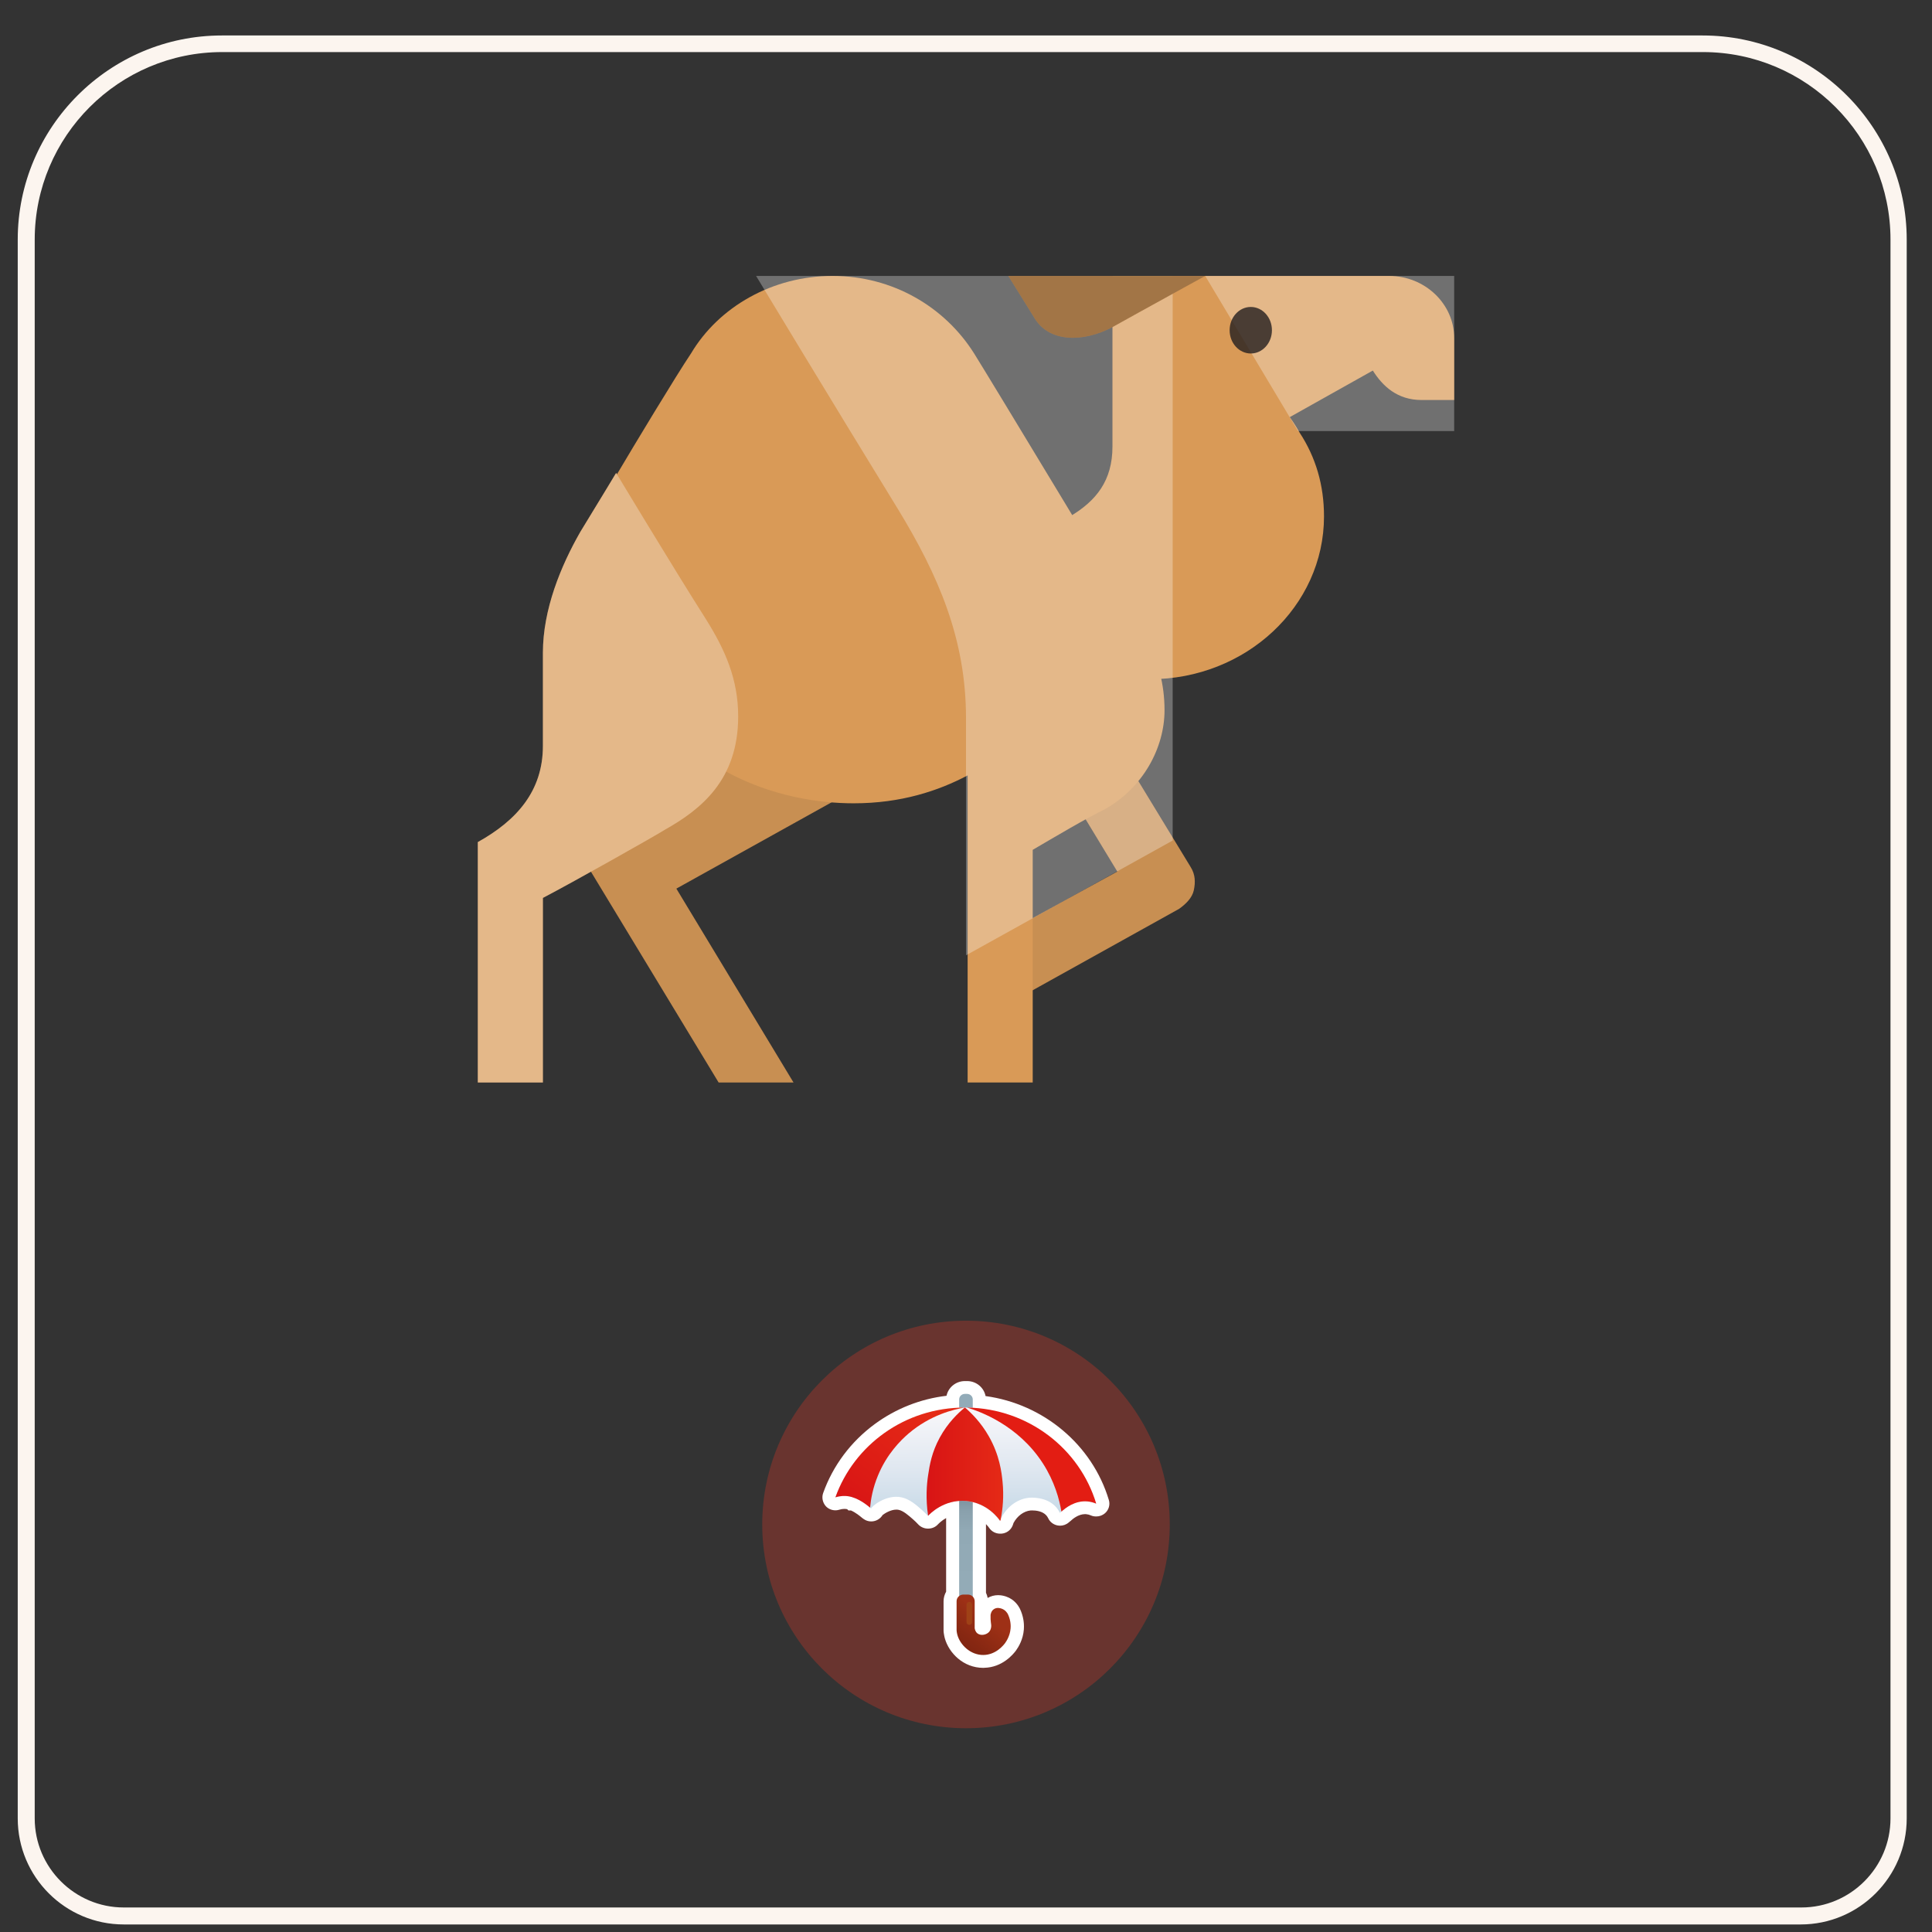 <svg width="512" height="512" viewBox="0 0 512 512" fill="none" xmlns="http://www.w3.org/2000/svg" xmlns:xlink="http://www.w3.org/1999/xlink">

<rect x="0" y="0" width="512" height="512" fill="#333333" stroke="none"/>

<path class="st0" d="M32.8,505.5h444.4c13,0,23.6-10.6,23.6-23.6V63.5c0-27.4-22.3-49.7-49.7-49.7H58.8c-27.4,0-49.7,22.3-49.7,49.7
	v418.4C9.2,494.9,19.8,505.5,32.8,505.5z" fill="none"/>
<path class="st0" d="M32.8,504.4h444.4c11.8,0,21.4-9.6,21.4-21.4v-18.3h2.2V64.6c0-27.4-22.3-49.7-49.7-49.7H58.8
	c-27.4,0-49.7,22.3-49.7,49.7v401.9h2.2V483C11.4,494.8,21,504.4,32.8,504.4z" fill="none"/>
<path class="st0" d="M32.8,504.4h444.4c11.8,0,21.4-9.6,21.4-21.4V262.5h2.2V64.6c0-27.4-22.3-49.7-49.7-49.7H58.8
	c-27.4,0-49.7,22.3-49.7,49.7v198.8h2.2V483C11.4,494.8,21,504.4,32.8,504.4z" fill="none"/>
<path class="st0" d="M32.8,505.5h156.4v-1.8h10.6v-0.4h110.4v0.4h13.2v1.8h153.8c13,0,23.6-10.6,23.6-23.6V63.5
	c0-27.4-22.3-49.7-49.7-49.7H58.8c-27.4,0-49.7,22.3-49.7,49.7v418.4C9.2,494.9,19.8,505.5,32.8,505.5z" fill="none"/>
<path class="st0" d="M32.8,505.5h116.6v-2.2h218.9v2.2h109c13,0,23.6-10.6,23.6-23.6V63.5c0-27.4-22.3-49.7-49.7-49.7H58.8
	c-27.4,0-49.7,22.3-49.7,49.7v418.4C9.2,494.9,19.8,505.5,32.8,505.5z" fill="none"/>
<path class="st1" d="M32.8,510h444.4c15.5,0,28.1-12.6,28.1-28.1V63.5c0-29.8-24.3-54.1-54.1-54.1H58.8C29,9.4,4.7,33.7,4.7,63.5
	v418.4C4.7,497.4,17.3,510,32.8,510z M9.2,63.5c0-27.4,22.3-49.7,49.7-49.7h392.4c27.4,0,49.7,22.3,49.7,49.7v418.4
	c0,13-10.6,23.6-23.6,23.6H32.8c-13,0-23.6-10.6-23.6-23.6V63.5z" fill="rgb(251.2, 244.9, 238.2)"/>
<g transform="translate(76, 0)">
<path d="M194.662 244.947L220.106 230.971L199.406 196.853L214.5 188.632L239.512 229.738C240.806 231.793 240.806 233.848 240.375 235.904C239.944 237.959 238.219 239.603 236.494 240.836L195.094 263.856V244.947H194.662ZM103.237 235.493L149.812 209.596L107.55 197.675L72.619 217.817L114.45 286.875H134.287L103.237 235.493Z" fill="#D99A57"/>
<g opacity="0.3">
<path opacity="0.3" d="M194.662 244.947L220.106 230.971L199.406 196.853L214.5 188.632L239.512 229.738C240.806 231.793 240.806 233.848 240.375 235.904C239.944 237.959 238.219 239.603 236.494 240.836L195.094 263.856V244.947H194.662ZM103.237 235.493L149.812 209.596L107.55 197.675L72.619 217.817L114.45 286.875H134.287L103.237 235.493Z" fill="#231F20"/>
</g>
<path d="M207.6 136.839C214.5 132.728 218.813 127.385 218.813 118.341C218.813 113.82 218.813 94.911 218.813 73.125H231.75H246.413H268.406C268.406 73.125 282.638 73.125 292.125 73.125C301.613 73.125 309.375 80.524 309.375 89.567C309.375 93.678 309.375 106.01 309.375 106.01C309.375 106.01 301.613 106.01 300.75 106.01C294.281 106.01 290.4 102.31 287.813 98.2L265.819 110.531C265.819 110.531 267.544 112.998 268.406 114.642C272.719 121.219 274.875 128.618 274.875 136.839C274.875 160.68 254.175 180 228.731 180C203.288 180 180 180 180 180V143.005C194.231 143.005 204.15 138.483 207.6 136.839Z" fill="#D99A57"/>
<path opacity="0.3" d="M267.975 114.231H309.375V73.125H243.394L267.975 114.231Z" fill="white"/>
<path d="M87.712 125.329C91.594 118.752 103.237 99.433 107.119 93.678C114.45 81.346 128.681 73.125 144.637 73.125C160.594 73.125 174.394 81.346 182.156 93.678C186.037 99.844 227.006 167.668 227.869 169.312C230.887 175.067 232.612 181.233 232.612 188.221C232.612 198.087 227.006 208.774 216.656 214.529C212.344 216.584 203.287 221.928 197.681 225.216V286.875H180.431V205.486C172.669 209.596 162.75 212.885 150.244 212.885C130.837 212.885 111.862 205.075 100.65 191.921C81.675 170.957 79.519 138.483 87.712 125.329Z" fill="#D99A57"/>
<path opacity="0.3" d="M124.369 73.125C124.369 73.125 144.206 106.01 161.887 134.784C172.669 152.459 180 169.312 180 190.276C180 226.038 180 253.168 180 253.168L234.769 222.75V73.125H124.369Z" fill="white"/>
<path d="M67.875 197.675C67.875 197.675 67.875 181.644 67.875 173.012C67.875 161.502 72.619 149.993 77.794 140.949C83.831 131.084 87.281 125.329 87.281 125.329C87.281 125.329 102.375 150.404 111 163.969C116.175 172.19 119.625 180 119.625 189.865C119.625 206.719 109.706 214.529 100.219 219.873C97.631 221.517 76.5 233.437 67.875 237.959V286.875H50.625V223.161C60.975 217.406 67.875 209.596 67.875 197.675Z" fill="#D99A57"/>
<path opacity="0.3" d="M67.875 197.675C67.875 197.675 67.875 181.644 67.875 173.012C67.875 161.502 72.619 149.993 77.794 140.949C83.831 131.084 87.281 125.329 87.281 125.329C87.281 125.329 102.375 150.404 111 163.969C116.175 172.19 119.625 180 119.625 189.865C119.625 206.719 109.706 214.529 100.219 219.873C97.631 221.517 76.5 233.437 67.875 237.959V286.875H50.625V223.161C60.975 217.406 67.875 209.596 67.875 197.675Z" fill="white"/>
<path d="M243.394 73.125C243.394 73.125 226.144 82.579 218.813 86.69C211.05 90.8 201.994 90.8 198.113 84.224L191.213 73.125H243.394Z" fill="#D99A57"/>
<path opacity="0.3" d="M243.394 73.125C243.394 73.125 226.144 82.579 218.813 86.69C211.05 90.8 201.994 90.8 198.113 84.224L191.213 73.125H243.394Z" fill="#231F20"/>
<path d="M255.468 93.678C258.565 93.678 261.075 90.917 261.075 87.512C261.075 84.107 258.565 81.346 255.468 81.346C252.372 81.346 249.862 84.107 249.862 87.512C249.862 90.917 252.372 93.678 255.468 93.678Z" fill="#231F20" fill-opacity="0.8"/>
</g>
<path d="M310 404C310 433.823 285.823 458 256 458C226.177 458 202 433.823 202 404C202 374.177 226.177 350 256 350C285.823 350 310 374.177 310 404Z" fill="#E83827" fill-opacity="0.3"/>
<path d="M260.584 442C255.296 442 251.457 438.044 250.378 434.133C250.27 433.725 250.193 433.317 250.131 432.925C250.085 432.638 250.054 432.336 250.054 432.049V431.988C250.054 431.777 250.054 431.566 250.054 431.339V424.348C250.054 423.457 250.301 422.581 250.732 421.811V402.301C249.468 403.011 248.713 403.826 248.574 403.962C247.926 404.687 246.971 405.095 245.984 405.095C245.953 405.095 245.922 405.095 245.907 405.095C244.935 405.095 243.995 404.687 243.332 403.977C242.916 403.524 242.469 403.086 242.021 402.694C240.788 401.607 239.4 400.383 238.167 400.127C237.967 400.081 237.751 400.066 237.535 400.066C236.039 400.066 234.498 401.033 233.896 401.501C233.835 401.591 233.788 401.682 233.711 401.773C233.048 402.664 232 403.192 230.89 403.192C229.595 403.192 228.809 402.528 228.377 402.18C227.945 401.818 226.82 400.867 225.525 400.293H224.862L224.507 399.946C224.492 399.946 224.492 399.946 224.476 399.946L224.384 399.93C224.337 399.915 224.291 399.915 224.245 399.9C224.091 399.87 223.921 399.87 223.752 399.87C223.351 399.87 222.919 399.946 222.456 400.081C222.364 400.112 222.271 400.142 222.164 400.157C221.917 400.217 221.655 400.248 221.393 400.248C220.421 400.248 219.496 399.855 218.849 399.16C218.001 398.194 217.723 396.88 218.14 395.687C220.745 388.379 225.494 382.052 231.83 377.386C237.427 373.278 243.949 370.711 250.84 369.896C251.303 367.676 253.307 366 255.712 366H256.298C258.734 366 260.754 367.721 261.186 369.971C276.511 372.07 289.446 382.837 293.856 397.514C294.241 398.768 293.84 400.157 292.823 401.033C292.191 401.576 291.373 401.878 290.541 401.878C290.51 401.878 290.479 401.878 290.464 401.878C289.986 401.878 289.508 401.788 289.076 401.591C288.675 401.425 288.259 401.305 287.843 401.274C287.75 401.259 287.642 401.259 287.534 401.259C285.792 401.274 284.297 402.513 283.726 403.056C283.588 403.192 283.433 403.298 283.279 403.419C282.632 404.008 281.784 404.325 280.92 404.325C280.735 404.325 280.566 404.31 280.396 404.279H280.381C279.24 404.098 278.268 403.388 277.79 402.362C277.652 402.09 277.498 401.833 277.297 401.607C276.264 400.444 274.491 400.278 273.52 400.278C273.35 400.278 273.196 400.278 273.073 400.293C271.284 400.489 269.604 401.742 268.602 403.585C268.555 403.766 268.494 403.962 268.417 404.128V404.143C268.401 404.189 268.37 404.249 268.355 404.294C267.877 405.472 266.798 406.288 265.503 406.424C265.333 406.439 265.21 406.439 265.117 406.439C265.086 406.439 265.055 406.439 265.04 406.439C263.884 406.439 262.805 405.88 262.157 404.929L262.142 404.914C262.08 404.808 261.787 404.4 261.294 403.902V422.098C261.509 422.536 261.648 422.989 261.741 423.472C262.573 422.989 263.529 422.732 264.516 422.732C265.533 422.732 266.335 423.004 266.644 423.109C268.802 423.834 269.866 425.526 270.22 426.205L270.251 426.265C270.729 427.232 271.053 428.274 271.223 429.331C271.315 429.905 271.408 430.796 271.33 431.837C271.13 434.465 269.943 436.428 269.265 437.379C268.494 438.436 265.626 441.879 260.831 441.985C260.708 442 260.631 442 260.584 442ZM260.045 435.915C260.214 435.945 260.369 435.945 260.538 435.96H260.631C261.278 435.945 261.864 435.764 262.373 435.492C261.664 435.794 260.846 435.945 260.045 435.915ZM262.589 402.09C262.589 402.105 262.589 402.105 262.589 402.09C262.589 402.105 262.589 402.105 262.589 402.09ZM243.995 399.93C243.995 399.93 243.995 399.946 243.995 399.93C243.98 399.946 243.995 399.93 243.995 399.93ZM287.951 399.221V399.236V399.221ZM256.915 395.053L259.073 395.687C261.402 396.367 263.221 397.514 264.562 398.647C266.582 396.201 269.403 394.6 272.41 394.283H272.456C272.78 394.253 273.119 394.238 273.489 394.238C275.385 394.238 278.823 394.63 281.429 397.137C282.74 396.291 284.451 395.506 286.455 395.28C281.475 384.226 270.513 376.555 257.994 375.74L255.974 375.604L254.001 375.694C247.294 376.012 240.927 378.277 235.546 382.218C231.291 385.344 227.883 389.36 225.571 393.966C225.602 393.966 225.617 393.981 225.648 393.981L225.694 393.996C225.802 394.011 225.91 394.041 226.018 394.072L226.11 394.102C226.203 394.132 226.295 394.147 226.388 394.177L226.48 394.207C226.542 394.223 226.604 394.238 226.665 394.268H226.712L227.174 394.434C227.19 394.434 227.19 394.434 227.205 394.449L227.853 394.676L227.899 394.721C227.914 394.736 227.93 394.736 227.961 394.751C229.024 395.219 229.98 395.793 230.751 396.321C232.463 395.144 234.945 394.056 237.566 394.056C238.229 394.056 238.876 394.117 239.493 394.253C242.268 394.842 244.365 396.639 246.061 398.134C247.711 396.91 250.239 395.551 253.508 395.204L255.127 395.038V394.555L256.345 394.917L256.93 394.857V395.053H256.915Z" fill="white"/>
<path d="M256.282 432.955H255.696C254.864 432.955 254.186 432.29 254.186 431.475V370.877C254.186 370.062 254.864 369.397 255.696 369.397H256.282C257.115 369.397 257.793 370.062 257.793 370.877V431.475C257.778 432.29 257.115 432.955 256.282 432.955Z" fill="url(#paint0_linear_566_15846)"/>
<path d="M272.671 396.925C272.964 396.895 277.281 396.503 279.856 399.387C280.365 399.96 280.688 400.519 280.873 400.927C281.428 400.353 284.281 397.544 288.104 397.892C288.999 397.967 289.769 398.209 290.417 398.481C285.992 383.758 272.101 373.021 255.635 373.021C239.801 373.021 226.341 382.958 221.392 396.805C222.826 396.367 223.967 396.397 224.784 396.518C228.037 397.016 230.843 399.84 230.889 399.779C230.735 399.402 234.775 395.929 238.891 396.805C241.019 397.258 242.73 398.752 244.334 400.172C245.012 400.776 245.552 401.32 245.891 401.697C246.292 401.259 250.038 397.303 255.897 397.771C261.617 398.239 264.623 402.528 264.978 403.056C266.381 399.674 269.326 397.273 272.671 396.925Z" fill="url(#paint1_linear_566_15846)"/>
<path d="M267.753 429.859C267.614 428.953 267.321 428.244 267.09 427.745C266.966 427.519 266.489 426.673 265.456 426.311C265.147 426.205 264.253 425.903 263.451 426.401C262.619 426.915 262.526 427.881 262.511 428.002C262.48 428.817 262.526 429.482 262.588 429.92C262.65 430.433 262.727 430.72 262.665 431.173C262.634 431.385 262.557 431.943 262.172 432.411C261.509 433.212 260.013 433.589 259.073 432.895C258.471 432.457 258.348 431.747 258.302 431.49V424.333C258.302 423.366 257.5 422.581 256.513 422.581H255.295C254.309 422.581 253.507 423.366 253.507 424.333V431.385C253.507 431.536 253.491 431.717 253.507 431.898V432.019C253.507 432.14 253.522 432.26 253.538 432.381C253.569 432.653 253.63 432.94 253.707 433.242C254.432 435.9 257.192 438.648 260.661 438.587C263.991 438.527 265.995 435.93 266.381 435.401C266.627 435.054 267.66 433.574 267.814 431.581C267.892 430.765 267.784 430.086 267.753 429.859Z" fill="url(#paint2_linear_566_15846)"/>
<path d="M221.392 396.805C222.826 396.367 223.967 396.397 224.784 396.518C227.42 396.925 229.748 398.843 230.581 399.538C230.781 397.303 231.306 394.298 232.693 390.976C235.037 385.313 238.675 381.704 240.788 379.892C246.6 374.939 252.813 373.49 255.635 373.021C239.801 373.021 226.341 382.958 221.392 396.805Z" fill="url(#paint3_linear_566_15846)"/>
<path d="M249.052 380.964C246.909 384.89 246.354 388.303 245.968 390.9C245.583 393.422 245.29 397.152 245.953 401.682C245.953 401.697 245.968 401.697 245.968 401.697C246.369 401.259 250.115 397.303 255.974 397.771C261.694 398.239 264.701 402.527 265.055 403.056C265.086 402.965 265.132 402.875 265.179 402.769C265.749 399.915 266.073 396.502 265.687 392.682C265.441 390.251 264.932 385.691 262.049 380.632C259.967 376.978 257.454 374.486 255.712 372.991C253.908 374.471 251.195 377.038 249.052 380.964Z" fill="url(#paint4_linear_566_15846)"/>
<path d="M276.372 387.805C279.471 392.622 280.735 397.303 281.29 400.61C282.261 399.689 284.851 397.59 288.197 397.892C289.091 397.967 289.862 398.209 290.51 398.481C286.131 383.939 272.502 373.278 256.298 373.021C259.52 374.003 269.773 377.567 276.372 387.805Z" fill="#E31D13"/>
<path d="M256.883 430.6C256.467 430.6 256.143 430.282 256.143 429.875V425.224C256.143 424.816 256.467 424.499 256.883 424.499C257.299 424.499 257.623 424.816 257.623 425.224V429.875C257.623 430.267 257.299 430.6 256.883 430.6Z" fill="#9F4116"/>
<defs>
<linearGradient id="paint0_linear_566_15846" x1="256.056" y1="372.456" x2="255.935" y2="426.391" gradientUnits="userSpaceOnUse">
<stop offset="0.057" stop-color="#92ABB8"/>
<stop offset="0.145" stop-color="#8AA1AF"/>
<stop offset="0.278" stop-color="#738997"/>
<stop offset="0.374" stop-color="#607583"/>
<stop offset="0.401" stop-color="#6C818F"/>
<stop offset="0.455" stop-color="#7D93A0"/>
<stop offset="0.522" stop-color="#8AA1AD"/>
<stop offset="0.616" stop-color="#91A9B5"/>
<stop offset="0.878" stop-color="#93ABB7"/>
</linearGradient>
<linearGradient id="paint1_linear_566_15846" x1="255.796" y1="373.782" x2="256.104" y2="441.4" gradientUnits="userSpaceOnUse">
<stop offset="4.08718e-07" stop-color="#F8F7FA"/>
<stop offset="0.232" stop-color="#DFE7F0"/>
<stop offset="0.558" stop-color="#B3CFE0"/>
</linearGradient>
<linearGradient id="paint2_linear_566_15846" x1="261.446" y1="427.706" x2="252.842" y2="438.947" gradientUnits="userSpaceOnUse">
<stop offset="0.05" stop-color="#9E3016"/>
<stop offset="0.115" stop-color="#9A2F15"/>
<stop offset="0.595" stop-color="#862712"/>
<stop offset="0.871" stop-color="#7E2410"/>
</linearGradient>
<linearGradient id="paint3_linear_566_15846" x1="225.107" y1="400.377" x2="245.536" y2="373.451" gradientUnits="userSpaceOnUse">
<stop stop-color="#D81415"/>
<stop offset="1" stop-color="#E52A16"/>
</linearGradient>
<linearGradient id="paint4_linear_566_15846" x1="245.56" y1="388.045" x2="265.868" y2="388.045" gradientUnits="userSpaceOnUse">
<stop stop-color="#D81415"/>
<stop offset="1" stop-color="#E52A16"/>
</linearGradient>
</defs>
</svg>